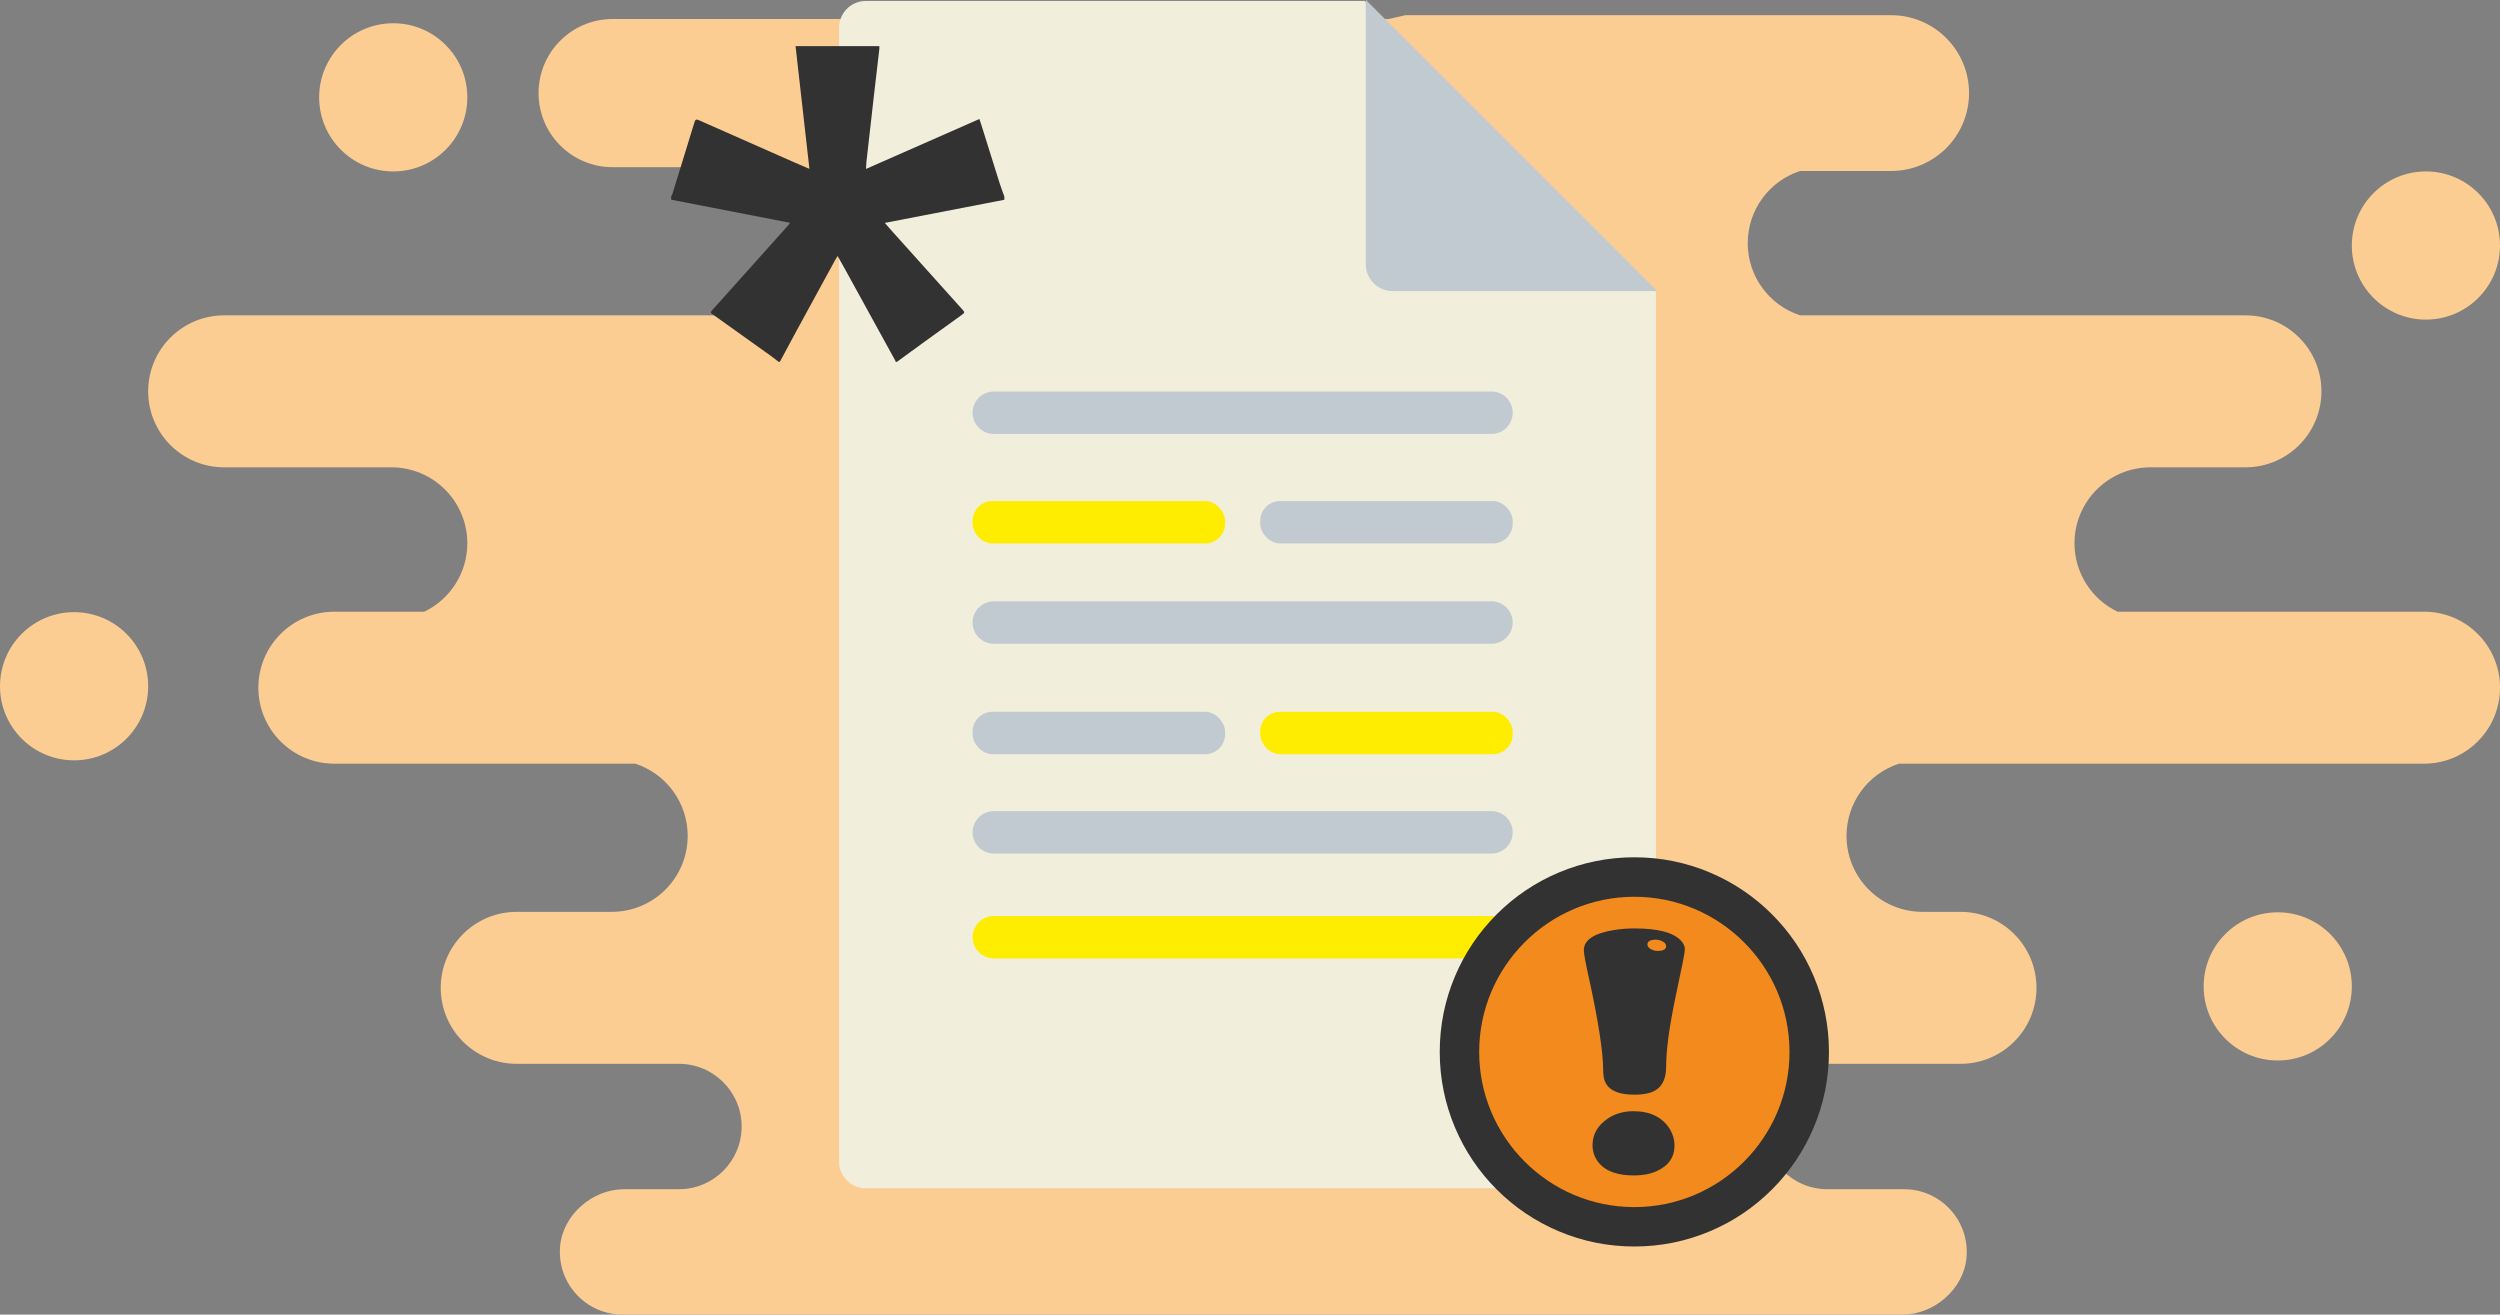<svg xmlns="http://www.w3.org/2000/svg" id="Laag_2" viewBox="0 0 658 346"><rect x="0" y="0" width="658" height="346" fill="#808080" stroke="none"/><defs><style>.cls-1{fill:#f28a1d;}.cls-1,.cls-2,.cls-3,.cls-4,.cls-5,.cls-6{stroke-width:0px;}.cls-2{fill:#323232;}.cls-3{fill:#ffed00;}.cls-4{fill:#c1cad0;}.cls-5{fill:#f1eedb;}.cls-6{fill:#fccd93;}</style></defs><g id="Laag_1-2"><g id="Laag_2-2"><g id="Laag_1-2"><path class="cls-6" d="m638,161h-80.67c-6.92-3.33-11.32-10.32-11.33-18h0c0-11.05,8.95-20,20-20h25c11.05,0,20-8.95,20-20h0c0-11.05-8.95-20-20-20h-117.22c-8.22-2.69-13.78-10.35-13.78-19h0c0-8.65,5.56-16.31,13.78-19h23.97c11.32,0,20.5-9.18,20.5-20.5h0c0-11.32-9.18-20.5-20.5-20.5h-127.85l-4.4,1h-204.25c-10.77,0-19.5,8.73-19.5,19.5h0c0,10.77,8.73,19.5,19.5,19.5h33.05c9.24,2.08,15.8,10.29,15.8,19.75h0c0,8.76-5.63,16.52-13.96,19.25H59c-11.05,0-20,8.95-20,20h0c0,11.05,8.95,20,20,20h44c11.05,0,20,8.95,20,20h0c0,7.68-4.41,14.67-11.33,18h-23.67c-11.05,0-20,8.95-20,20h0c0,11.05,8.95,20,20,20h79.22c8.22,2.69,13.78,10.35,13.78,19h0c0,11.05-8.95,20-20,20h-25c-11.05,0-20,8.95-20,20h0c0,11.05,8.95,20,20,20h42.7c9.11,0,16.5,7.39,16.5,16.5h0c0,9.1-7.38,16.49-16.48,16.5h-14.48c-8.31,0-16.1,6.73-16.82,15.01-.86,9.78,6.83,17.99,16.43,17.99h336.91c8.31,0,16.1-6.73,16.82-15.01.86-9.78-6.83-17.99-16.43-17.99h-20.22c-9.1-.01-16.48-7.4-16.48-16.5h0c0-9.11,7.39-16.5,16.5-16.5.02,0,.03,0,.05,0h35c11.05,0,20-8.95,20-20h0c0-11.05-8.95-20-20-20h-10c-11.05,0-20-8.95-20-20h0c0-8.65,5.56-16.31,13.78-19h138.22c11.05,0,20-8.95,20-20h0c0-11.05-8.95-20-20-20Zm-367.76-76.63c-.34-.13-.67-.26-1-.37h1.44l-.44.37Zm62.26,228.63h-.33.66-.33Z"></path><circle class="cls-6" cx="103.5" cy="25.62" r="19.5"></circle><circle class="cls-6" cx="638.5" cy="64.62" r="19.5"></circle><circle class="cls-6" cx="599.5" cy="259.62" r="19.5"></circle><circle class="cls-6" cx="19.5" cy="180.62" r="19.5"></circle></g></g><path class="cls-5" d="m435.84,76.03v229.68c0,3.89-3.16,7.05-7.05,7.05h-200.9c-3.89,0-7.05-3.16-7.05-7.05V7.3c0-3.89,3.16-7.05,7.05-7.05h132.17c-.28,0-.57.02-.85.05l76.57,76.56c.04-.28.05-.56.05-.84Z"></path><path class="cls-4" d="m436.1,76.56c-.28.04-.56.05-.85.05h-68.73c-3.89,0-7.05-3.16-7.05-7.05V.84c0-.28.02-.56.05-.84l76.57,76.56Z"></path><path class="cls-4" d="m261.57,103.05h130.99c3.08,0,5.58,2.5,5.58,5.58h0c0,3.08-2.5,5.58-5.58,5.58h-130.99c-3.08,0-5.58-2.5-5.58-5.58h0c0-3.08,2.5-5.58,5.58-5.58Z"></path><path class="cls-4" d="m261.57,158.27h130.99c3.08,0,5.58,2.5,5.58,5.58h0c0,3.08-2.5,5.58-5.58,5.58h-130.99c-3.08,0-5.58-2.5-5.58-5.58h0c0-3.08,2.5-5.58,5.58-5.58h0Z"></path><path class="cls-4" d="m261.57,213.49h130.99c3.08,0,5.58,2.5,5.58,5.58h0c0,3.08-2.5,5.58-5.58,5.58h-130.99c-3.08,0-5.58-2.5-5.58-5.58h0c0-3.08,2.5-5.58,5.58-5.58h0Z"></path><path class="cls-3" d="m261.57,241.09h130.99c3.08,0,5.58,2.5,5.58,5.58h0c0,3.08-2.5,5.58-5.58,5.58h-130.99c-3.08,0-5.58-2.5-5.58-5.58h0c0-3.08,2.5-5.58,5.58-5.58h0Z"></path><circle class="cls-1" cx="430.16" cy="276.86" r="46.02"></circle><path class="cls-2" d="m430.16,328.08c-6.91,0-13.62-1.35-19.94-4.03-6.1-2.58-11.58-6.27-16.28-10.97-4.7-4.7-8.39-10.18-10.97-16.28-2.67-6.32-4.03-13.02-4.03-19.94s1.35-13.62,4.03-19.94c2.58-6.1,6.27-11.58,10.97-16.28,4.7-4.7,10.18-8.39,16.28-10.97,6.32-2.67,13.02-4.03,19.94-4.03s13.62,1.35,19.94,4.03c6.1,2.58,11.58,6.27,16.28,10.97,4.7,4.7,8.39,10.18,10.97,16.28,2.67,6.32,4.03,13.02,4.03,19.94s-1.35,13.62-4.03,19.94c-2.58,6.1-6.27,11.58-10.97,16.28-4.7,4.7-10.18,8.39-16.28,10.97-6.32,2.67-13.02,4.03-19.94,4.03Zm0-92.05c-22.52,0-40.84,18.32-40.84,40.84s18.32,40.84,40.84,40.84,40.84-18.32,40.84-40.84-18.32-40.84-40.84-40.84Z"></path><path class="cls-2" d="m416.86,250.13c0-2.72,2.66-4.5,7.99-5.35,1.7-.28,3.48-.42,5.35-.42,6.18,0,10.26,1.08,12.24,3.23.68.74,1.02,1.5,1.02,2.29,0,.74-.79,4.79-2.38,12.15-1.7,8.05-2.55,14.28-2.55,18.7,0,3.85-1.53,6.18-4.59,6.97-1.08.28-2.32.42-3.74.42-4.82,0-7.51-1.5-8.07-4.5-.11-.57-.17-1.16-.17-1.78,0-4.87-1.27-13.12-3.82-24.73-.85-3.8-1.27-6.12-1.27-6.97Zm13.17,59.24c-5.21,0-8.61-1.61-10.2-4.84-.45-1.02-.68-2.04-.68-3.06,0-2.89,1.33-5.24,3.99-7.05,1.93-1.3,4.19-1.95,6.8-1.95,4.42,0,7.62,1.59,9.6,4.76.79,1.36,1.19,2.78,1.19,4.25,0,3.12-1.59,5.38-4.76,6.8-1.7.74-3.68,1.1-5.95,1.1Zm5.52-62.05c-1.25.06-1.9.45-1.95,1.19,0,.79.65,1.36,1.95,1.7.34.06.68.08,1.02.08,1.25-.06,1.9-.45,1.96-1.19,0-.79-.65-1.36-1.96-1.7-.34-.06-.68-.09-1.02-.09Z"></path><rect class="cls-3" x="255.99" y="131.88" width="66.45" height="11.16" rx="5.22" ry="5.22"></rect><rect class="cls-4" x="331.69" y="131.88" width="66.45" height="11.16" rx="5.22" ry="5.22"></rect><rect class="cls-4" x="255.99" y="187.34" width="66.45" height="11.16" rx="5.22" ry="5.22"></rect><rect class="cls-3" x="331.69" y="187.34" width="66.45" height="11.16" rx="5.22" ry="5.22"></rect><path class="cls-2" d="m209.35,12.14h22.1c0,.23.02.45,0,.68-.49,4.25-.99,8.49-1.48,12.74-.65,5.64-1.28,11.28-1.91,16.92-.07.58-.07,1.17-.12,1.98,10.03-4.42,19.88-8.76,29.84-13.14.19.56.35,1.04.5,1.51,1.61,5.16,3.22,10.32,4.85,15.47.36,1.15.81,2.28,1.22,3.42v.86c-10.42,2.02-20.85,4.04-31.47,6.09.78.89,1.44,1.66,2.12,2.41,6.08,6.78,12.16,13.55,18.24,20.32.75.84.74.88-.19,1.55-3.24,2.33-6.49,4.66-9.72,7-2.42,1.75-4.83,3.53-7.25,5.29h-.34c-.02-.08-.02-.17-.06-.25-4.45-8.11-8.91-16.22-13.37-24.32-.58-1.06-1.19-2.11-1.85-3.29-.24.38-.4.61-.53.85-3.44,6.3-6.88,12.59-10.31,18.89-1.47,2.7-2.91,5.41-4.36,8.11h-.34c-.63-.49-1.25-1-1.89-1.46-5.08-3.63-10.16-7.25-15.24-10.88-.89-.64-.88-.64-.15-1.46,6.61-7.37,13.22-14.74,19.82-22.12.15-.17.27-.38.47-.67-10.53-2.05-20.9-4.06-31.28-6.08,0-.29,0-.57,0-.86.1-.19.24-.37.31-.58.37-1.17.72-2.34,1.08-3.51,1.58-5.14,3.18-10.28,4.74-15.42.21-.7.44-.88,1.13-.57,8.4,3.73,16.82,7.44,25.23,11.15,1.24.55,2.48,1.07,3.9,1.68-1.23-10.92-2.44-21.62-3.65-32.33Z"></path></g></svg>